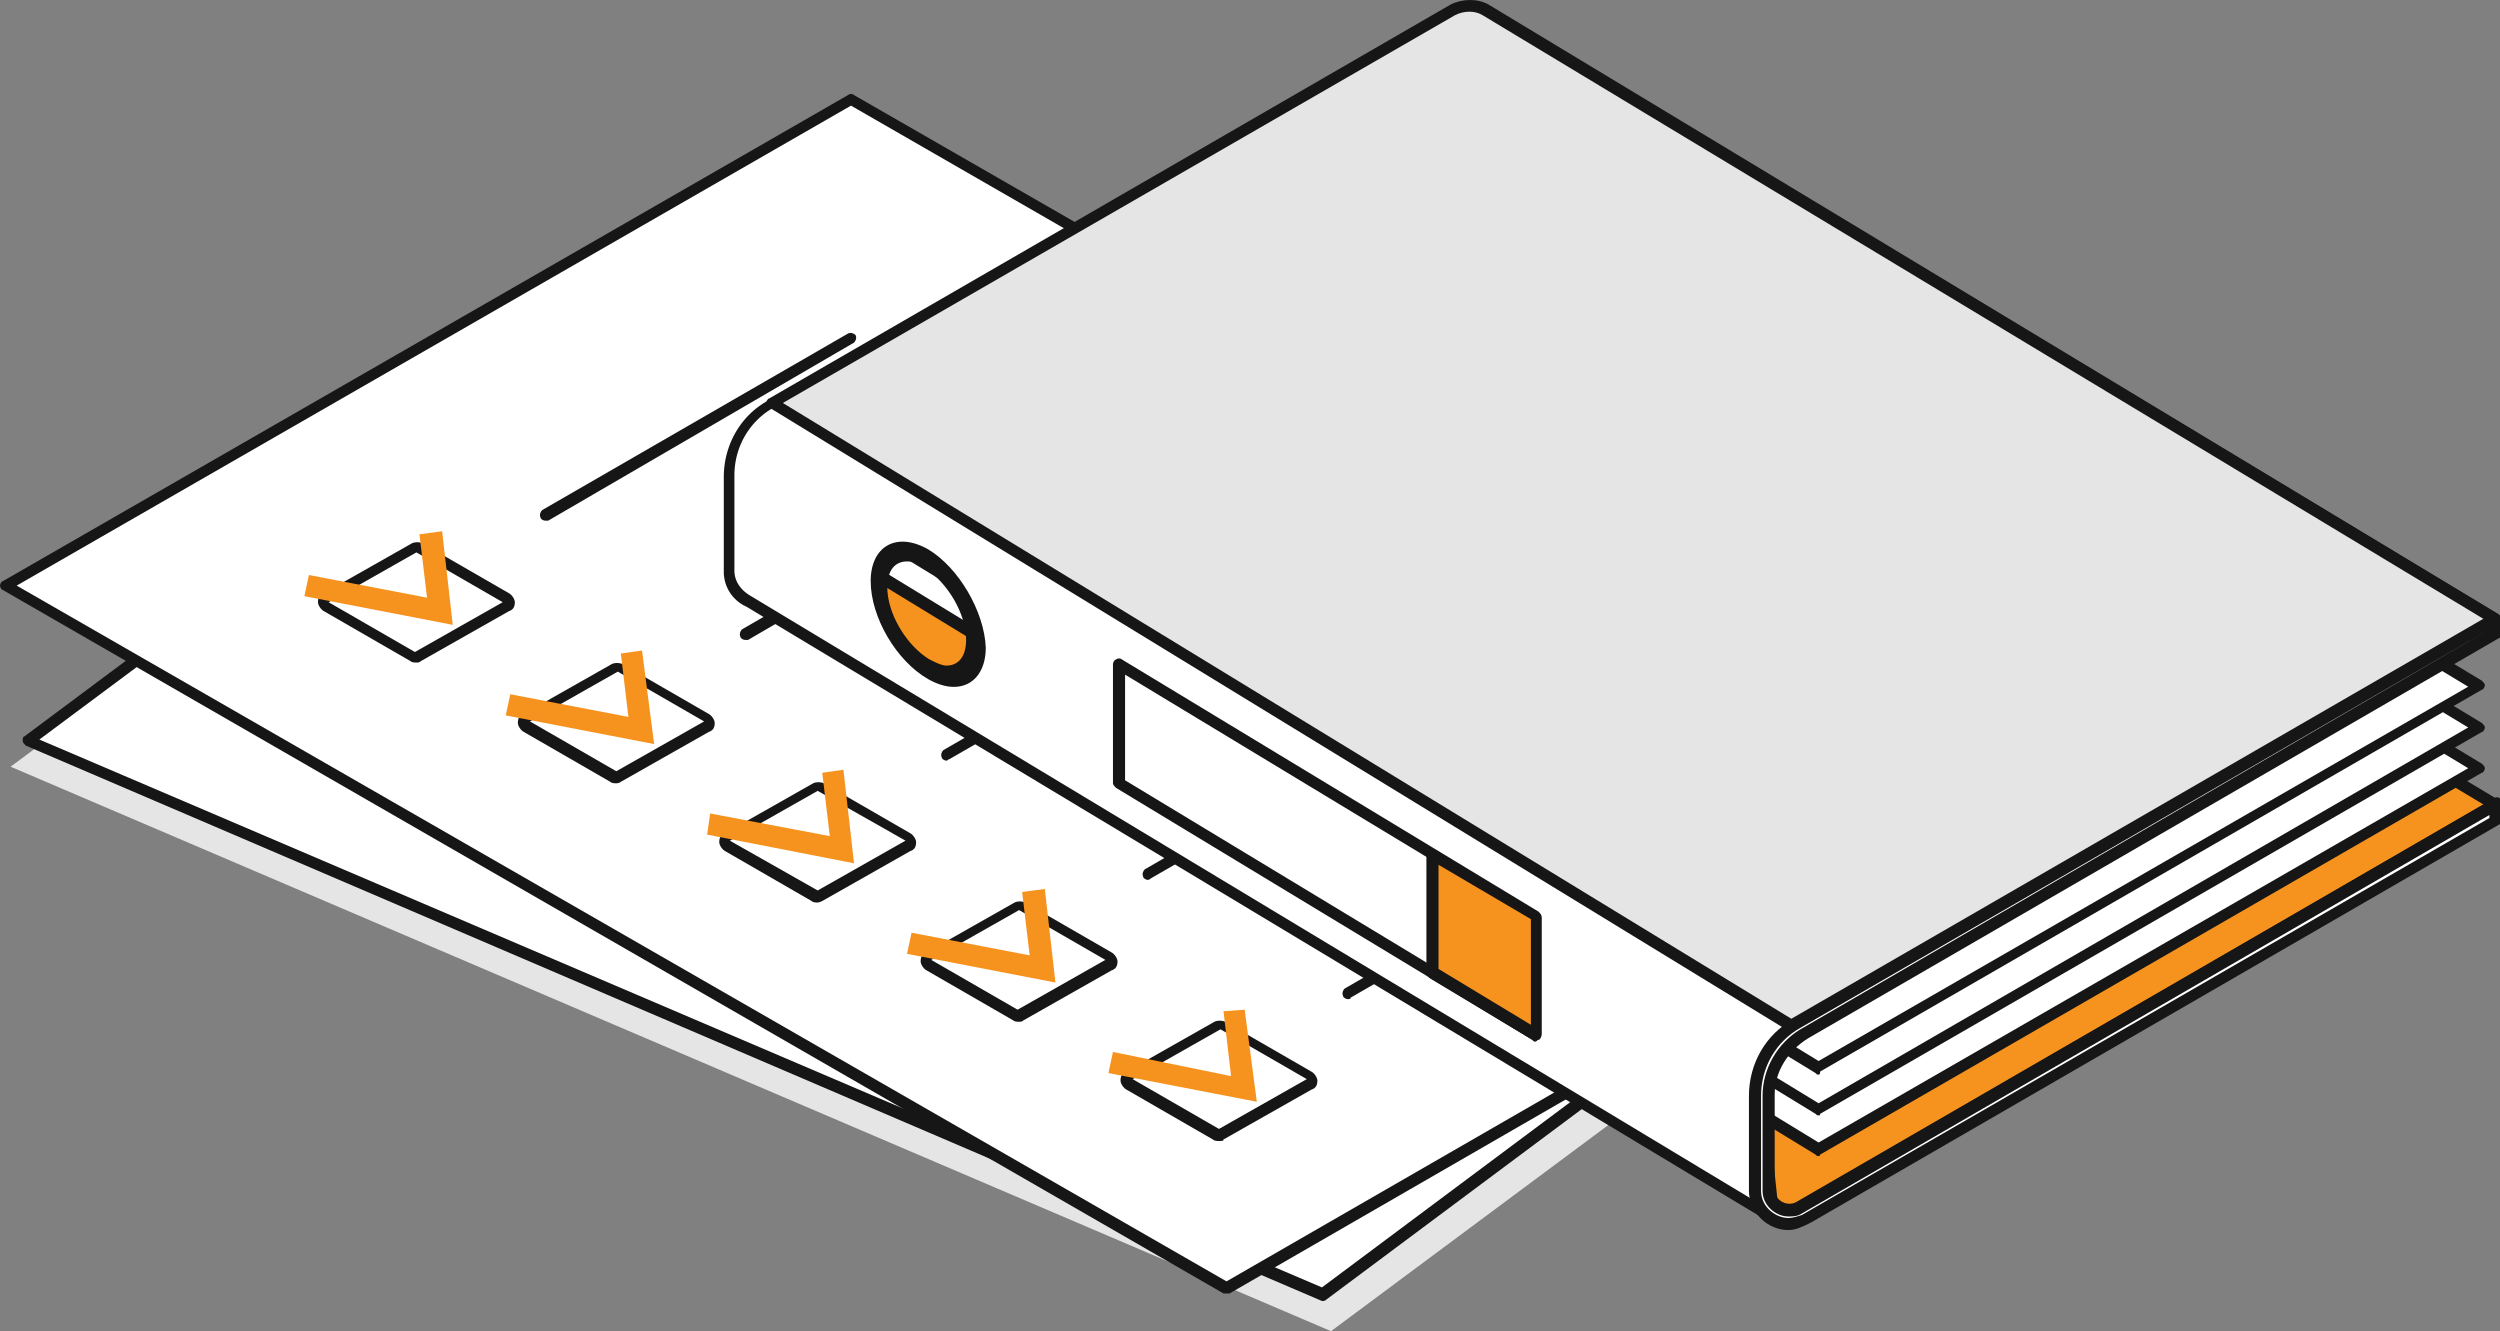 <svg width="231" height="123" viewBox="0 0 231 123" fill="none" xmlns="http://www.w3.org/2000/svg"><rect x="0" y="0" width="231" height="123" fill="#808080" stroke="none"/><g clip-path="url(#clip0_51_462)"><path d="M122.986 123l73.735-54.806L74.715 16.038.979 70.844 122.986 123z" fill="#E5E5E5"/><path d="M122.286 119.653l72.196-53.83-119.628-51.18-72.196 53.83 119.628 51.18z" fill="#fff"/><path d="M122.286 120.211h-.14L2.378 68.891c-.14-.14-.28-.279-.28-.418 0-.14 0-.418.14-.418l72.197-53.83c.14-.14.42-.14.56 0l119.627 51.18c.14.14.28.279.28.418 0 .14 0 .419-.14.419l-72.196 53.83s-.14.139-.28.139zM3.638 68.334l118.508 50.622 71.217-53.133L74.994 15.201 3.638 68.334z" fill="#161616"/><path d="M113.331 118.956l78.073-44.905L78.632 9.204.56 54.11l112.771 64.847z" fill="#fff"/><path d="M113.331 119.514h-.28L.28 54.527c-.14 0-.28-.279-.28-.418 0-.14.14-.419.28-.419L78.353 8.786c.14-.14.42-.14.56 0l112.771 64.847c.14.14.28.279.28.418 0 .14-.14.418-.28.418l-78.073 45.045h-.28zM1.539 54.109l111.792 64.289 76.954-44.347L78.632 9.761 1.54 54.11z" fill="#161616"/><path d="M38.477 51.04l-8.115 4.603 7.975 4.602 8.115-4.602-7.975-4.602zm0 10.181c-.14 0-.42 0-.56-.14l-7.975-4.601c-.28-.14-.56-.558-.56-.837 0-.418.14-.697.56-.837l8.115-4.602c.28-.14.7-.14.98 0l7.975 4.602c.28.14.56.558.56.837 0 .418-.14.697-.56.837l-8.115 4.602c-.14.14-.28.14-.42.14zM50.37 48.112c-.14 0-.42-.139-.42-.278-.14-.28 0-.558.14-.698L78.353 30.82c.28-.14.56 0 .7.14.14.278 0 .557-.14.697L50.648 48.112h-.28z" fill="#161616"/><path d="M41.835 57.735l-.98-8.646-2.098.279.7 5.857-10.914-2.092-.42 1.953 13.712 2.65z" fill="#F6921E"/><path d="M57.086 62.058L48.97 66.66l7.976 4.602 8.115-4.602-7.976-4.602zm-.14 10.32c-.14 0-.42 0-.56-.14l-7.975-4.602c-.28-.139-.56-.557-.56-.836 0-.419.14-.698.56-.837l8.115-4.602c.28-.14.7-.14.98 0l7.974 4.602c.28.14.56.558.56.837 0 .418-.14.697-.56.837l-8.115 4.602s-.14.139-.42.139zM68.838 59.13c-.14 0-.42-.14-.42-.28-.14-.278 0-.557.14-.697l28.263-16.316c.28-.14.56 0 .7.14.14.278 0 .557-.14.697L69.118 59.13h-.28z" fill="#161616"/><path d="M60.443 68.752l-1.119-8.646-1.959.279.7 5.857L47.15 64.15l-.42 1.953 13.712 2.65z" fill="#F6921E"/><path d="M75.554 73.075l-8.115 4.602 8.115 4.602 8.115-4.602-8.115-4.602zm0 10.32c-.14 0-.42 0-.56-.14l-7.974-4.602c-.28-.14-.56-.558-.56-.837 0-.418.14-.697.56-.836l8.115-4.603c.28-.139.7-.139.98 0l7.974 4.603c.28.139.56.557.56.836 0 .419-.14.698-.56.837l-8.115 4.602s-.28.14-.42.14zm11.893-13.109c-.14 0-.42-.14-.42-.28-.14-.278 0-.557.14-.696l28.263-16.317c.28-.14.56 0 .7.14.14.279 0 .558-.14.697L87.727 70.146c-.14 0-.14.14-.28.14z" fill="#161616"/><path d="M78.912 79.769l-.98-8.646-1.958.278.7 5.858-11.054-2.092-.28 1.952 13.572 2.65z" fill="#F6921E"/><path d="M94.163 84.092l-8.115 4.602 7.975 4.602 8.115-4.602-7.975-4.602zm0 10.32c-.14 0-.42 0-.56-.14l-7.975-4.602c-.28-.14-.56-.558-.56-.837 0-.418.14-.697.56-.836l8.115-4.602c.28-.14.7-.14.98 0l7.975 4.602c.28.14.56.558.56.836 0 .419-.14.698-.56.837l-8.115 4.602c-.14.14-.28.14-.42.14zm11.893-13.109c-.14 0-.42-.14-.42-.279-.14-.279 0-.558.14-.697l28.263-16.317c.28-.14.56 0 .699.14.14.279 0 .558-.139.697l-28.263 16.317c-.14.139-.28.139-.28.139z" fill="#161616"/><path d="M97.521 90.786l-.98-8.646-2.098.279.7 5.857-10.914-2.092-.42 1.952 13.712 2.65z" fill="#F6921E"/><path d="M112.772 95.109l-8.115 4.602 7.975 4.602 8.115-4.602-7.975-4.602zm-.14 10.32c-.14 0-.42 0-.56-.14l-7.975-4.602c-.28-.139-.56-.558-.56-.837 0-.418.14-.697.56-.836l8.115-4.602c.28-.14.7-.14.98 0l7.975 4.602c.279.14.559.558.559.837 0 .418-.14.697-.559.836l-8.115 4.602c0 .14-.14.14-.42.14zm11.893-13.109c-.14 0-.42-.14-.42-.279-.14-.279 0-.558.14-.697l28.263-16.316c.279-.14.559 0 .699.139.14.279 0 .558-.14.697l-28.263 16.317c0 .139-.14.139-.279.139z" fill="#161616"/><path d="M116.13 101.803l-1.12-8.507-1.958.14.699 5.996-10.913-2.23-.42 1.951 13.712 2.65zM230.58 74.33l-85.908-51.46-74.995 32.354 95.003 57.177 1.539-.837L230.58 74.33z" fill="#F6921E"/><path d="M164.68 112.959c-.14 0-.14 0-.28-.139L69.398 55.643c-.14-.14-.28-.279-.28-.418 0-.14.14-.419.28-.419l74.994-32.493h.42l86.048 51.599c.14.14.28.278.28.418 0 .14-.14.418-.28.418l-64.361 37.235-1.539.837c-.14.139-.14.139-.28.139zM70.797 55.225l93.883 56.619 1.259-.698 63.522-36.816-84.929-50.901-73.735 31.796z" fill="#161616"/><path d="M168.038 106.265l61.143-35.282-87.727-52.854a2.548 2.548 0 00-2.798 0L79.612 52.157l88.426 54.108z" fill="#fff"/><path d="M168.038 106.823c-.14 0-.14 0-.28-.139l-88.426-53.97c-.14-.14-.28-.279-.28-.418 0-.14.14-.419.28-.419l59.044-34.166c.979-.558 2.379-.558 3.358 0l87.587 52.854c.14.139.28.279.28.418 0 .14-.14.418-.28.418l-61.143 35.283s0 .139-.14.139zM80.591 52.156l87.447 53.412 60.024-34.585-86.888-52.435a2.152 2.152 0 00-2.238 0L80.591 52.156z" fill="#161616"/><path d="M168.038 102.639l61.143-35.282-87.587-52.854a2.548 2.548 0 00-2.798 0L79.612 48.531l88.426 54.108z" fill="#fff"/><path d="M168.038 103.058c-.14 0-.14 0-.28-.139l-88.426-53.97c-.14-.14-.28-.279-.28-.418 0-.14.14-.419.28-.419l59.044-34.166c.979-.558 2.379-.558 3.358 0l87.587 52.853c.14.14.28.28.28.419 0 .14-.14.418-.28.418l-61.143 35.283c0 .139 0 .139-.14.139zM80.591 48.531l87.447 53.411 60.024-34.724-86.888-52.436a2.152 2.152 0 00-2.238 0L80.591 48.531z" fill="#161616"/><path d="M168.038 98.735l61.143-35.283L141.454 10.6a2.548 2.548 0 00-2.798 0L79.612 44.626l88.426 54.109z" fill="#fff"/><path d="M168.038 99.293c-.14 0-.14 0-.28-.14l-88.426-53.97c-.14-.139-.28-.278-.28-.418 0-.139.14-.418.28-.418l59.044-34.306c.979-.558 2.379-.558 3.358 0l87.587 52.854c.14.14.28.279.28.418 0 .14-.14.418-.28.418l-61.143 35.283c0 .14 0 .279-.14.279zM80.591 44.626l87.447 53.411 60.024-34.585-86.888-52.435a2.152 2.152 0 00-2.238 0L80.591 44.626z" fill="#161616"/><path d="M230.58 57.177L137.257.977a3.04 3.04 0 00-3.078 0L71.217 37.373c-2.379 1.395-3.918 3.905-3.918 6.694v8.786c0 1.255.84 2.37 1.819 2.79l94.583 57.037-1.26-12.133 2.939-5.578 65.2-37.793zM85.768 61.5c-2.239-1.394-4.198-4.602-4.198-7.112 0-2.65 1.82-3.626 4.198-2.37 2.239 1.254 4.197 4.601 4.197 7.111-.14 2.65-1.959 3.626-4.197 2.371z" fill="#fff"/><path d="M163.841 113.099c-.14 0-.14 0-.28-.14L68.978 56.061a3.523 3.523 0 01-2.099-3.207v-8.786c0-2.928 1.54-5.718 4.198-7.112L134.039.558c1.119-.558 2.518-.558 3.498 0l93.323 56.2c.14.14.28.28.28.42 0 .139-.14.417-.28.417L165.939 95.11l-2.798 5.299 1.259 11.994c0 .139-.14.418-.28.557-.139.14-.279.14-.279.14zM135.718.976c-.42 0-.84.14-1.26.28L71.497 37.652c-2.239 1.255-3.638 3.626-3.638 6.276v8.785c0 .977.56 1.813 1.539 2.371l93.743 56.48-1.119-11.157v-.279l2.938-5.578c0-.14.14-.14.14-.279l64.361-37.095-92.484-55.782c-.42-.28-.84-.419-1.259-.419zm-48.131 61.64c-.7 0-1.4-.28-2.099-.697-2.518-1.395-4.477-4.742-4.477-7.67 0-2.092 1.12-3.487 2.798-3.487.7 0 1.4.279 2.099.697 2.518 1.395 4.477 4.742 4.477 7.67 0 2.092-1.12 3.487-2.798 3.487zm-3.778-10.738c-1.12 0-1.819.837-1.819 2.37 0 2.51 1.82 5.44 3.918 6.694.56.28 1.12.558 1.539.558 1.12 0 1.819-.837 1.819-2.37 0-2.51-1.82-5.44-3.918-6.694-.42-.419-.98-.558-1.539-.558z" fill="#161616"/><path d="M165.52 94.83l65.06-37.653L137.257.976a3.04 3.04 0 00-3.078 0L71.217 37.374 165.52 94.83z" fill="#E5E5E5"/><path d="M165.52 95.388c-.14 0-.14 0-.28-.14L71.077 37.653c-.14-.14-.28-.279-.28-.418 0-.14.14-.419.28-.419L134.039.418c1.119-.557 2.518-.557 3.498 0l93.323 56.34c.14.14.28.28.28.419 0 .14-.14.418-.28.418L165.8 95.248c-.14.14-.28.14-.28.14zM72.336 37.235l93.184 56.898 63.941-36.956-92.484-55.782c-.7-.419-1.679-.419-2.518 0l-62.123 35.84z" fill="#161616"/><path d="M166.219 111.565c-.28.139-.56.278-.979.278-.84 0-1.819-.697-1.819-1.812v-8.786c0-2.371 1.259-4.463 3.358-5.718l63.801-36.956v-1.394l-64.501 37.235c-2.378 1.394-3.917 3.904-3.917 6.693v8.786c0 2.371 2.518 3.905 4.617 2.65l63.661-36.817V74.19l-64.221 37.375z" fill="#fff"/><path d="M165.24 113.657c-1.959 0-3.638-1.674-3.638-3.626v-8.786c0-2.929 1.539-5.718 4.198-7.112l64.5-37.235c.14-.14.42-.14.56 0 .14.14.28.279.28.418v1.255c0 .14-.14.419-.28.419l-63.801 36.956c-1.819 1.115-3.078 3.068-3.078 5.16v8.785c0 1.116 1.259 1.674 2.098 1.116l64.361-37.235c.14-.14.42-.14.56 0 .14.14.28.28.28.419v1.534c0 .139-.14.418-.28.418l-63.661 36.816c-.84.419-1.4.698-2.099.698zm64.781-55.504L166.359 94.97c-2.238 1.256-3.638 3.626-3.638 6.276v8.786c0 1.534 1.4 2.51 2.519 2.51.42 0 .839-.14 1.259-.279l63.522-36.677v-.279l-63.522 36.817c-.42.278-.839.278-1.259.278-1.119 0-2.379-.976-2.379-2.37v-8.786c0-2.51 1.399-4.881 3.498-6.136l63.662-36.956zM85.768 50.762c-2.938-1.674-5.317-.28-5.317 2.928 0 3.347 2.379 7.392 5.317 9.065 2.938 1.673 5.317.279 5.317-2.929-.14-3.346-2.519-7.39-5.317-9.064zm0 10.738c-2.239-1.395-4.198-4.602-4.198-7.112 0-2.65 1.82-3.626 4.198-2.371 2.239 1.255 4.197 4.602 4.197 7.112-.14 2.65-1.958 3.626-4.197 2.37z" fill="#161616"/><path d="M141.874 95.666l-38.477-23.289V61.36l38.477 23.29v11.016z" fill="#fff"/><path d="M141.874 96.224c-.14 0-.14 0-.28-.14l-38.477-23.288c-.139-.14-.279-.28-.279-.419V61.36c0-.14.14-.418.279-.418.14-.14.42-.14.56 0l38.477 23.29c.14.139.28.278.28.418v10.877c0 .14-.14.418-.28.418-.14.14-.14.28-.28.28zm-37.917-24.126l37.357 22.592v-9.762l-37.357-22.591v9.761z" fill="#161616"/><path d="M132.36 89.81l9.514 5.856V84.65l-9.514-5.717V89.81z" fill="#F6921E"/><path d="M141.874 96.224c-.14 0-.14 0-.28-.14l-9.514-5.717c-.14-.14-.28-.279-.28-.418V79.07c0-.14.14-.418.28-.418.14-.14.42-.14.56 0l9.514 5.718c.14.14.28.279.28.418v10.877c0 .14-.14.419-.28.419s-.14.14-.28.14zm-8.955-6.694l8.535 5.16v-9.762l-8.535-5.02v9.623z" fill="#161616"/></g><defs><clipPath id="clip0_51_462"><path fill="#fff" d="M0 0h231v123H0z"/></clipPath></defs></svg>